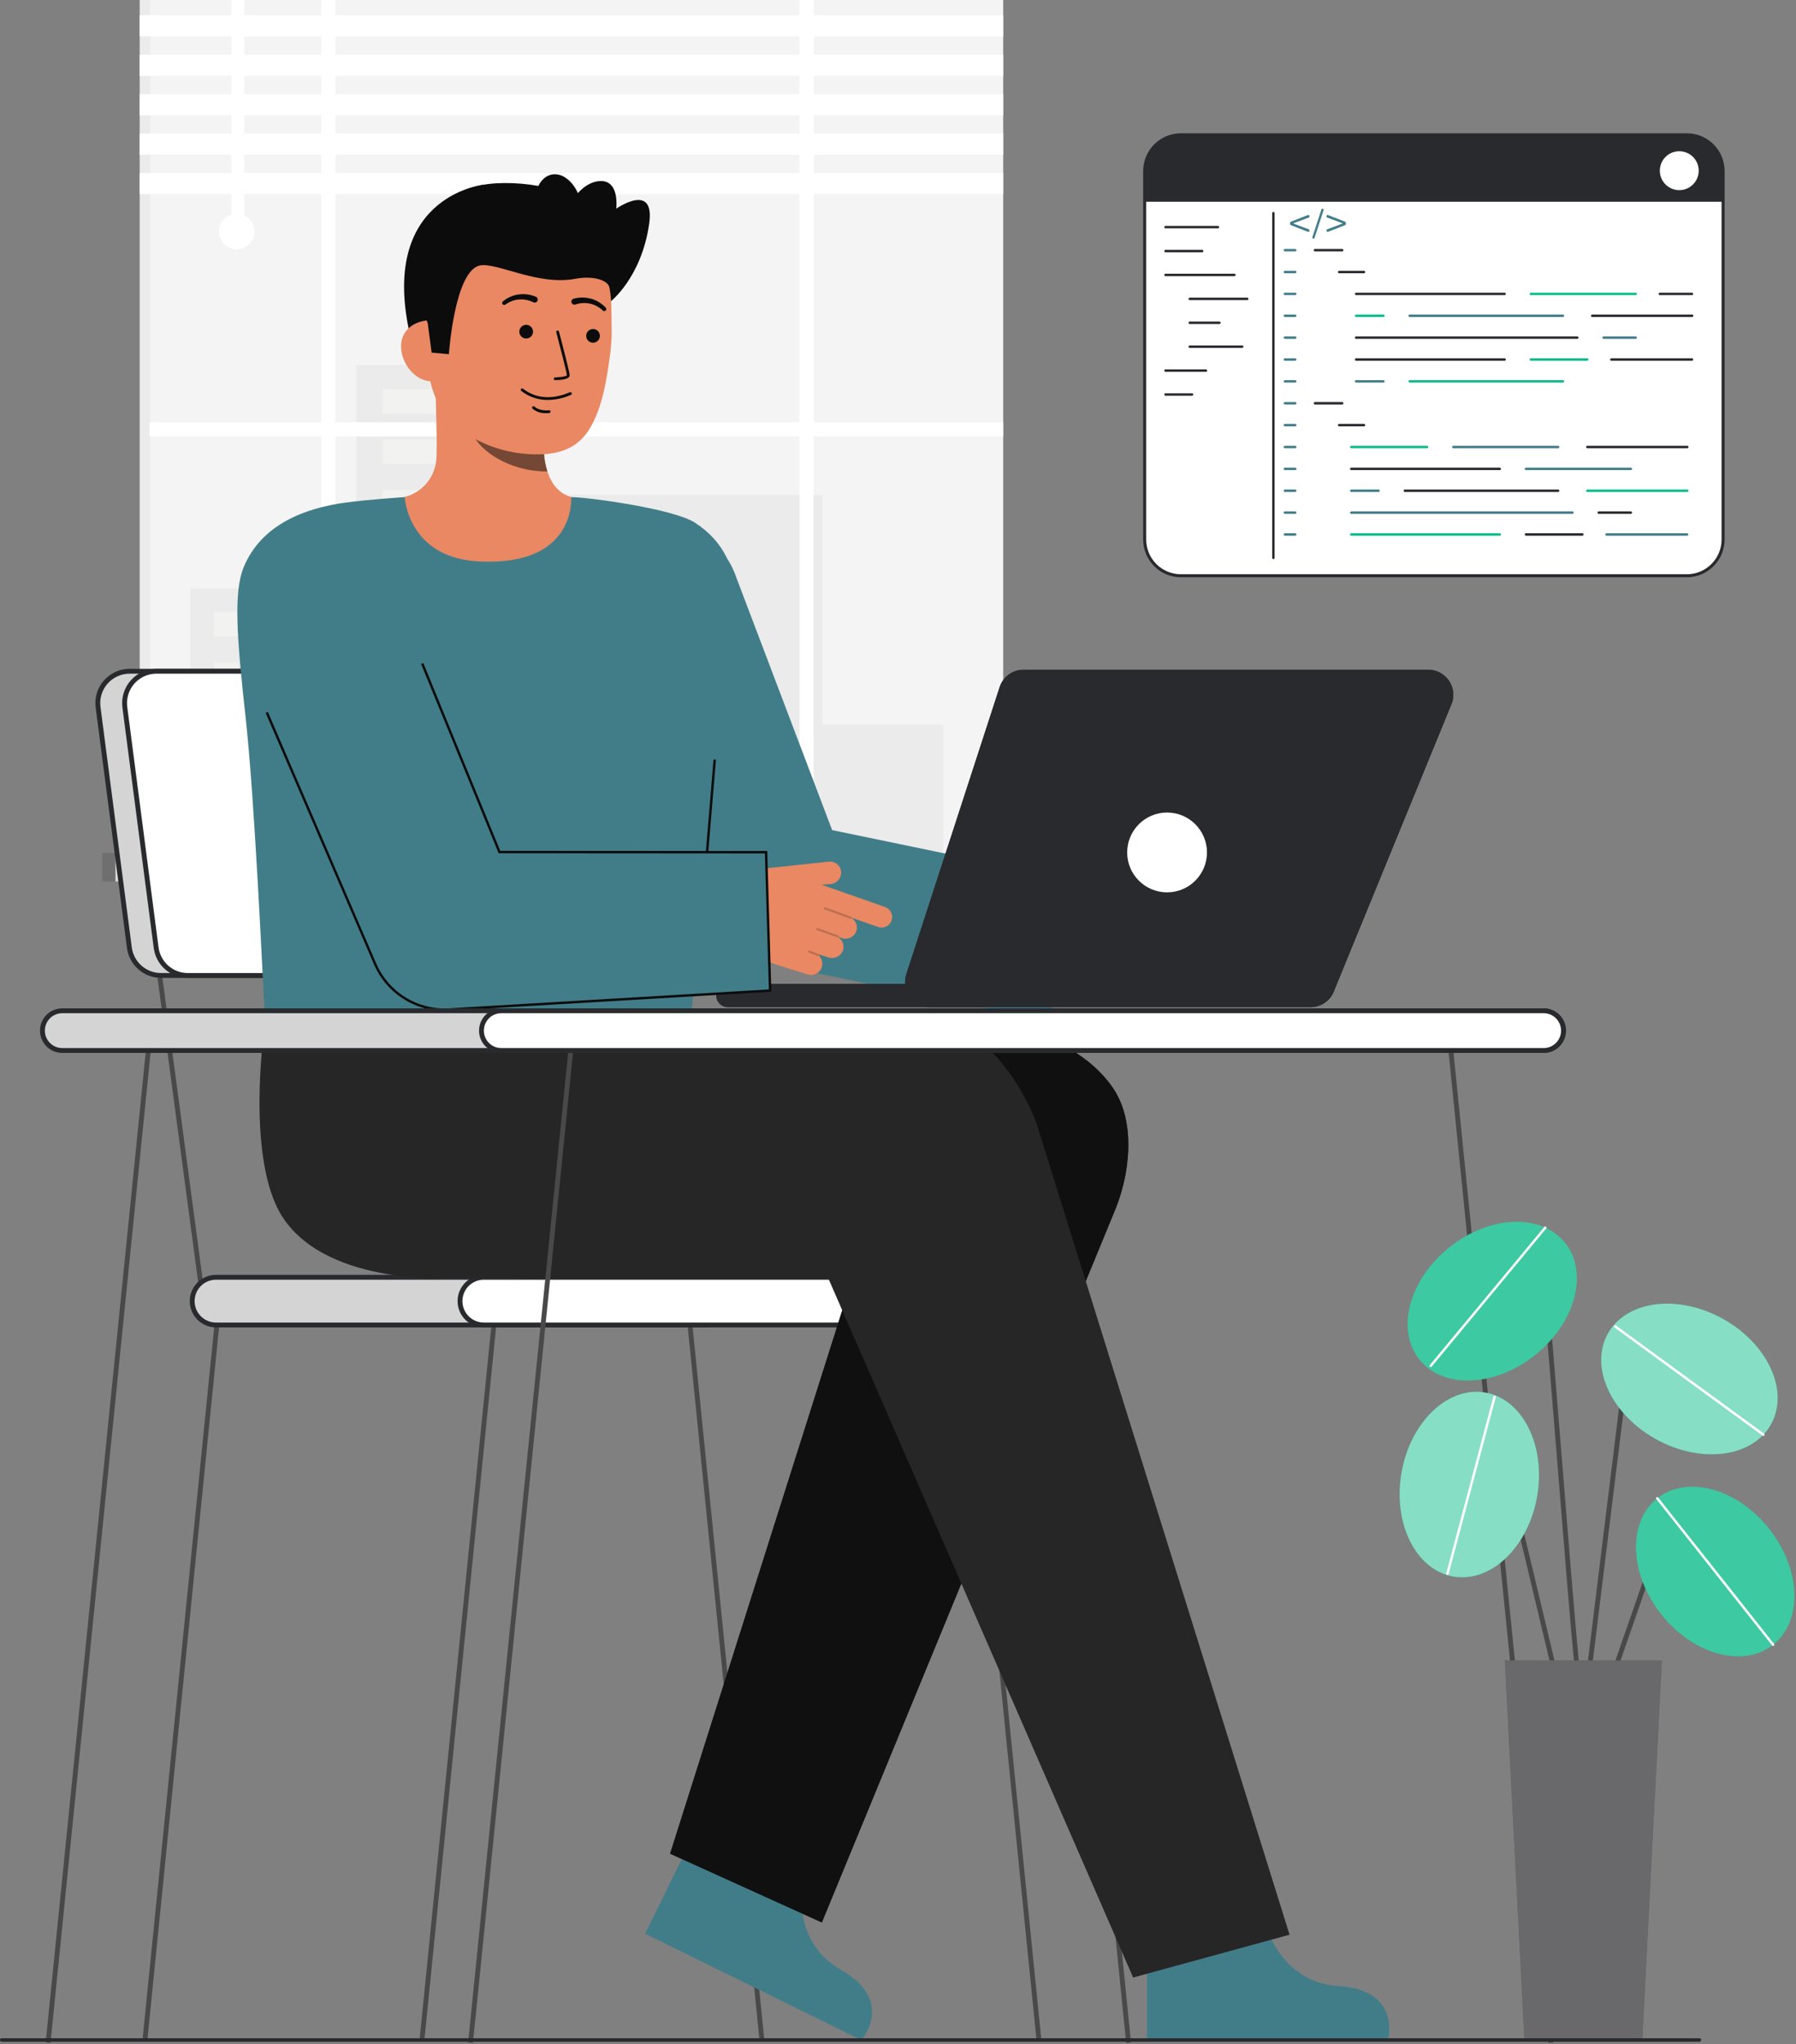 <?xml version="1.0" encoding="UTF-8"?> <svg xmlns="http://www.w3.org/2000/svg" width="741" height="843" viewBox="0 0 741 843" fill="none"><rect x="0" y="0" width="741" height="843" fill="#808080" stroke="none"/><g clip-path="url(#clip0_4260_1673)"><path d="M695.96 237.453L487.23 237.453C483.263 237.453 479.458 235.877 476.652 233.072C473.847 230.266 472.271 226.461 472.271 222.494V70.542C472.271 66.576 473.846 62.773 476.65 59.969C479.454 57.165 483.257 55.59 487.223 55.59L695.967 55.59C699.932 55.59 703.736 57.165 706.54 59.969C709.344 62.773 710.919 66.576 710.919 70.542V222.494C710.919 226.461 709.343 230.266 706.538 233.072C703.732 235.877 699.927 237.453 695.96 237.453Z" fill="white"></path><path d="M471.646 222.493V70.541C471.646 66.41 473.287 62.448 476.208 59.526C479.13 56.605 483.092 54.964 487.223 54.964H695.967C700.098 54.964 704.06 56.605 706.982 59.526C709.903 62.448 711.544 66.41 711.544 70.541V222.493C711.544 224.54 711.141 226.566 710.358 228.457C709.575 230.347 708.427 232.065 706.98 233.513C705.532 234.96 703.815 236.108 701.924 236.891C700.033 237.674 698.007 238.077 695.96 238.077H487.23C485.183 238.077 483.157 237.674 481.266 236.891C479.376 236.108 477.658 234.96 476.21 233.513C474.763 232.065 473.615 230.347 472.832 228.457C472.049 226.566 471.646 224.54 471.646 222.493ZM487.223 56.214C483.424 56.215 479.781 57.725 477.095 60.412C474.409 63.098 472.9 66.742 472.9 70.541V222.493C472.9 226.295 474.41 229.941 477.098 232.629C479.786 235.317 483.432 236.827 487.234 236.827H695.96C699.762 236.827 703.407 235.317 706.096 232.629C708.784 229.941 710.294 226.295 710.294 222.493V70.541C710.294 66.741 708.785 63.097 706.098 60.41C703.411 57.723 699.767 56.214 695.967 56.214H487.223Z" fill="#292A2E"></path><path d="M472.272 70.539V83.2H710.917V70.539C710.917 66.573 709.342 62.77 706.538 59.966C703.734 57.162 699.931 55.587 695.965 55.587H487.223C485.259 55.587 483.315 55.974 481.501 56.725C479.687 57.477 478.039 58.578 476.651 59.966C475.262 61.355 474.161 63.003 473.41 64.817C472.658 66.631 472.272 68.576 472.272 70.539Z" fill="#292A2E"></path><path d="M553.773 103.666H542.512C542.379 103.666 542.252 103.613 542.158 103.52C542.065 103.426 542.012 103.299 542.012 103.166C542.012 103.033 542.065 102.906 542.158 102.812C542.252 102.719 542.379 102.666 542.512 102.666H553.773C553.906 102.666 554.033 102.719 554.126 102.812C554.22 102.906 554.273 103.033 554.273 103.166C554.273 103.299 554.22 103.426 554.126 103.52C554.033 103.613 553.906 103.666 553.773 103.666Z" fill="#292A2E"></path><path d="M534.391 103.666H530.13C529.997 103.666 529.87 103.613 529.776 103.52C529.683 103.426 529.63 103.299 529.63 103.166C529.63 103.033 529.683 102.906 529.776 102.812C529.87 102.719 529.997 102.666 530.13 102.666H534.391C534.523 102.666 534.651 102.719 534.744 102.812C534.838 102.906 534.891 103.033 534.891 103.166C534.891 103.299 534.838 103.426 534.744 103.52C534.651 103.613 534.523 103.666 534.391 103.666Z" fill="#417D88"></path><path d="M534.391 112.686H530.13C529.997 112.686 529.87 112.633 529.776 112.54C529.683 112.446 529.63 112.319 529.63 112.186C529.63 112.053 529.683 111.926 529.776 111.832C529.87 111.739 529.997 111.686 530.13 111.686H534.391C534.523 111.686 534.651 111.739 534.744 111.832C534.838 111.926 534.891 112.053 534.891 112.186C534.891 112.319 534.838 112.446 534.744 112.54C534.651 112.633 534.523 112.686 534.391 112.686Z" fill="#417D88"></path><path d="M534.391 121.706H530.13C529.997 121.706 529.87 121.653 529.776 121.56C529.683 121.466 529.63 121.339 529.63 121.206C529.63 121.073 529.683 120.946 529.776 120.853C529.87 120.759 529.997 120.706 530.13 120.706H534.391C534.523 120.706 534.651 120.759 534.744 120.853C534.838 120.946 534.891 121.073 534.891 121.206C534.891 121.339 534.838 121.466 534.744 121.56C534.651 121.653 534.523 121.706 534.391 121.706Z" fill="#417D88"></path><path d="M534.391 130.726H530.13C529.997 130.726 529.87 130.673 529.776 130.58C529.683 130.486 529.63 130.359 529.63 130.226C529.63 130.093 529.683 129.966 529.776 129.873C529.87 129.779 529.997 129.726 530.13 129.726H534.391C534.523 129.726 534.651 129.779 534.744 129.873C534.838 129.966 534.891 130.093 534.891 130.226C534.891 130.359 534.838 130.486 534.744 130.58C534.651 130.673 534.523 130.726 534.391 130.726Z" fill="#417D88"></path><path d="M534.391 139.746H530.13C529.997 139.746 529.87 139.693 529.776 139.6C529.683 139.506 529.63 139.379 529.63 139.246C529.63 139.113 529.683 138.986 529.776 138.892C529.87 138.799 529.997 138.746 530.13 138.746H534.391C534.523 138.746 534.651 138.799 534.744 138.892C534.838 138.986 534.891 139.113 534.891 139.246C534.891 139.379 534.838 139.506 534.744 139.6C534.651 139.693 534.523 139.746 534.391 139.746Z" fill="#417D88"></path><path d="M534.391 148.766H530.13C529.997 148.766 529.87 148.713 529.776 148.62C529.683 148.526 529.63 148.399 529.63 148.266C529.63 148.133 529.683 148.006 529.776 147.912C529.87 147.819 529.997 147.766 530.13 147.766H534.391C534.523 147.766 534.651 147.819 534.744 147.912C534.838 148.006 534.891 148.133 534.891 148.266C534.891 148.399 534.838 148.526 534.744 148.62C534.651 148.713 534.523 148.766 534.391 148.766Z" fill="#417D88"></path><path d="M534.391 157.786H530.13C529.997 157.786 529.87 157.733 529.776 157.64C529.683 157.546 529.63 157.419 529.63 157.286C529.63 157.153 529.683 157.026 529.776 156.932C529.87 156.839 529.997 156.786 530.13 156.786H534.391C534.523 156.786 534.651 156.839 534.744 156.932C534.838 157.026 534.891 157.153 534.891 157.286C534.891 157.419 534.838 157.546 534.744 157.64C534.651 157.733 534.523 157.786 534.391 157.786Z" fill="#417D88"></path><path d="M534.391 166.806H530.13C529.997 166.806 529.87 166.753 529.776 166.66C529.683 166.566 529.63 166.439 529.63 166.306C529.63 166.173 529.683 166.046 529.776 165.952C529.87 165.859 529.997 165.806 530.13 165.806H534.391C534.523 165.806 534.651 165.859 534.744 165.952C534.838 166.046 534.891 166.173 534.891 166.306C534.891 166.439 534.838 166.566 534.744 166.66C534.651 166.753 534.523 166.806 534.391 166.806Z" fill="#417D88"></path><path d="M534.391 175.826H530.13C529.997 175.826 529.87 175.773 529.776 175.68C529.683 175.586 529.63 175.459 529.63 175.326C529.63 175.193 529.683 175.066 529.776 174.972C529.87 174.879 529.997 174.826 530.13 174.826H534.391C534.523 174.826 534.651 174.879 534.744 174.972C534.838 175.066 534.891 175.193 534.891 175.326C534.891 175.459 534.838 175.586 534.744 175.68C534.651 175.773 534.523 175.826 534.391 175.826Z" fill="#417D88"></path><path d="M534.391 184.846H530.13C529.997 184.846 529.87 184.793 529.776 184.7C529.683 184.606 529.63 184.479 529.63 184.346C529.63 184.213 529.683 184.086 529.776 183.992C529.87 183.899 529.997 183.846 530.13 183.846H534.391C534.523 183.846 534.651 183.899 534.744 183.992C534.838 184.086 534.891 184.213 534.891 184.346C534.891 184.479 534.838 184.606 534.744 184.7C534.651 184.793 534.523 184.846 534.391 184.846Z" fill="#417D88"></path><path d="M534.391 193.866H530.13C529.997 193.866 529.87 193.813 529.776 193.72C529.683 193.626 529.63 193.499 529.63 193.366C529.63 193.233 529.683 193.106 529.776 193.012C529.87 192.919 529.997 192.866 530.13 192.866H534.391C534.523 192.866 534.651 192.919 534.744 193.012C534.838 193.106 534.891 193.233 534.891 193.366C534.891 193.499 534.838 193.626 534.744 193.72C534.651 193.813 534.523 193.866 534.391 193.866Z" fill="#417D88"></path><path d="M534.391 202.886H530.13C529.997 202.886 529.87 202.833 529.776 202.74C529.683 202.646 529.63 202.519 529.63 202.386C529.63 202.253 529.683 202.126 529.776 202.032C529.87 201.939 529.997 201.886 530.13 201.886H534.391C534.523 201.886 534.651 201.939 534.744 202.032C534.838 202.126 534.891 202.253 534.891 202.386C534.891 202.519 534.838 202.646 534.744 202.74C534.651 202.833 534.523 202.886 534.391 202.886Z" fill="#417D88"></path><path d="M534.391 211.906H530.13C529.997 211.906 529.87 211.853 529.776 211.76C529.683 211.666 529.63 211.539 529.63 211.406C529.63 211.273 529.683 211.146 529.776 211.052C529.87 210.959 529.997 210.906 530.13 210.906H534.391C534.523 210.906 534.651 210.959 534.744 211.052C534.838 211.146 534.891 211.273 534.891 211.406C534.891 211.539 534.838 211.666 534.744 211.76C534.651 211.853 534.523 211.906 534.391 211.906Z" fill="#417D88"></path><path d="M534.391 220.927H530.13C529.997 220.927 529.87 220.874 529.776 220.781C529.683 220.687 529.63 220.56 529.63 220.427C529.63 220.294 529.683 220.167 529.776 220.073C529.87 219.98 529.997 219.927 530.13 219.927H534.391C534.523 219.927 534.651 219.98 534.744 220.073C534.838 220.167 534.891 220.294 534.891 220.427C534.891 220.56 534.838 220.687 534.744 220.781C534.651 220.874 534.523 220.927 534.391 220.927Z" fill="#417D88"></path><path d="M562.773 112.686H552.512C552.379 112.686 552.252 112.633 552.158 112.54C552.065 112.446 552.012 112.319 552.012 112.186C552.012 112.053 552.065 111.926 552.158 111.832C552.252 111.739 552.379 111.686 552.512 111.686H562.773C562.906 111.686 563.033 111.739 563.126 111.832C563.22 111.926 563.273 112.053 563.273 112.186C563.273 112.319 563.22 112.446 563.126 112.54C563.033 112.633 562.906 112.686 562.773 112.686Z" fill="#292A2E"></path><path d="M553.773 166.806H542.512C542.379 166.806 542.252 166.753 542.158 166.66C542.065 166.566 542.012 166.439 542.012 166.306C542.012 166.173 542.065 166.046 542.158 165.952C542.252 165.859 542.379 165.806 542.512 165.806H553.773C553.906 165.806 554.033 165.859 554.126 165.952C554.22 166.046 554.273 166.173 554.273 166.306C554.273 166.439 554.22 166.566 554.126 166.66C554.033 166.753 553.906 166.806 553.773 166.806Z" fill="#292A2E"></path><path d="M562.773 175.826H552.512C552.379 175.826 552.252 175.773 552.158 175.679C552.065 175.586 552.012 175.459 552.012 175.326C552.012 175.193 552.065 175.066 552.158 174.972C552.252 174.879 552.379 174.826 552.512 174.826H562.773C562.906 174.826 563.033 174.879 563.126 174.972C563.22 175.066 563.273 175.193 563.273 175.326C563.273 175.459 563.22 175.586 563.126 175.679C563.033 175.773 562.906 175.826 562.773 175.826Z" fill="#292A2E"></path><path d="M620.773 121.706H559.512C559.379 121.706 559.252 121.653 559.158 121.56C559.065 121.466 559.012 121.339 559.012 121.206C559.012 121.073 559.065 120.946 559.158 120.853C559.252 120.759 559.379 120.706 559.512 120.706H620.773C620.906 120.706 621.033 120.759 621.126 120.853C621.22 120.946 621.273 121.073 621.273 121.206C621.273 121.339 621.22 121.466 621.126 121.56C621.033 121.653 620.906 121.706 620.773 121.706Z" fill="#292A2E"></path><path d="M674.86 121.706H631.6C631.467 121.706 631.34 121.653 631.246 121.56C631.153 121.466 631.1 121.339 631.1 121.206C631.1 121.073 631.153 120.946 631.246 120.853C631.34 120.759 631.467 120.706 631.6 120.706H674.86C674.992 120.706 675.12 120.759 675.213 120.853C675.307 120.946 675.36 121.073 675.36 121.206C675.36 121.339 675.307 121.466 675.213 121.56C675.12 121.653 674.992 121.706 674.86 121.706Z" fill="#0CBC8B"></path><path d="M698.076 121.706H684.816C684.683 121.706 684.556 121.653 684.462 121.56C684.369 121.466 684.316 121.339 684.316 121.206C684.316 121.073 684.369 120.946 684.462 120.853C684.556 120.759 684.683 120.706 684.816 120.706H698.076C698.209 120.706 698.336 120.759 698.43 120.853C698.523 120.946 698.576 121.073 698.576 121.206C698.576 121.339 698.523 121.466 698.43 121.56C698.336 121.653 698.209 121.706 698.076 121.706Z" fill="#292A2E"></path><path d="M650.773 139.746H559.512C559.379 139.746 559.252 139.693 559.158 139.6C559.065 139.506 559.012 139.379 559.012 139.246C559.012 139.113 559.065 138.986 559.158 138.892C559.252 138.799 559.379 138.746 559.512 138.746H650.773C650.906 138.746 651.033 138.799 651.126 138.892C651.22 138.986 651.273 139.113 651.273 139.246C651.273 139.379 651.22 139.506 651.126 139.6C651.033 139.693 650.906 139.746 650.773 139.746Z" fill="#292A2E"></path><path d="M674.86 139.746H661.6C661.467 139.746 661.34 139.693 661.246 139.6C661.153 139.506 661.1 139.379 661.1 139.246C661.1 139.113 661.153 138.986 661.246 138.892C661.34 138.799 661.467 138.746 661.6 138.746H674.86C674.992 138.746 675.12 138.799 675.213 138.892C675.307 138.986 675.36 139.113 675.36 139.246C675.36 139.379 675.307 139.506 675.213 139.6C675.12 139.693 674.992 139.746 674.86 139.746Z" fill="#417D88"></path><path d="M570.773 130.726H559.512C559.379 130.726 559.252 130.673 559.158 130.58C559.065 130.486 559.012 130.359 559.012 130.226C559.012 130.093 559.065 129.966 559.158 129.872C559.252 129.779 559.379 129.726 559.512 129.726H570.773C570.906 129.726 571.033 129.779 571.126 129.872C571.22 129.966 571.273 130.093 571.273 130.226C571.273 130.359 571.22 130.486 571.126 130.58C571.033 130.673 570.906 130.726 570.773 130.726Z" fill="#0CBC8B"></path><path d="M644.86 130.726H581.6C581.467 130.726 581.34 130.673 581.246 130.58C581.153 130.486 581.1 130.359 581.1 130.226C581.1 130.093 581.153 129.966 581.246 129.872C581.34 129.779 581.467 129.726 581.6 129.726H644.86C644.992 129.726 645.12 129.779 645.213 129.872C645.307 129.966 645.36 130.093 645.36 130.226C645.36 130.359 645.307 130.486 645.213 130.58C645.12 130.673 644.992 130.726 644.86 130.726Z" fill="#417D88"></path><path d="M698.163 130.726H656.9C656.767 130.726 656.64 130.673 656.546 130.58C656.453 130.486 656.4 130.359 656.4 130.226C656.4 130.093 656.453 129.966 656.546 129.872C656.64 129.779 656.767 129.726 656.9 129.726H698.161C698.293 129.726 698.421 129.779 698.514 129.872C698.608 129.966 698.661 130.093 698.661 130.226C698.661 130.359 698.608 130.486 698.514 130.58C698.421 130.673 698.293 130.726 698.161 130.726H698.163Z" fill="#292A2E"></path><path d="M620.773 148.766H559.512C559.379 148.766 559.252 148.713 559.158 148.62C559.065 148.526 559.012 148.399 559.012 148.266C559.012 148.133 559.065 148.006 559.158 147.912C559.252 147.819 559.379 147.766 559.512 147.766H620.773C620.906 147.766 621.033 147.819 621.126 147.912C621.22 148.006 621.273 148.133 621.273 148.266C621.273 148.399 621.22 148.526 621.126 148.62C621.033 148.713 620.906 148.766 620.773 148.766Z" fill="#292A2E"></path><path d="M654.86 148.766H631.6C631.467 148.766 631.34 148.713 631.246 148.62C631.153 148.526 631.1 148.399 631.1 148.266C631.1 148.133 631.153 148.006 631.246 147.912C631.34 147.819 631.467 147.766 631.6 147.766H654.86C654.992 147.766 655.12 147.819 655.213 147.912C655.307 148.006 655.36 148.133 655.36 148.266C655.36 148.399 655.307 148.526 655.213 148.62C655.12 148.713 654.992 148.766 654.86 148.766Z" fill="#0CBC8B"></path><path d="M698.076 148.766H664.816C664.683 148.766 664.556 148.713 664.462 148.62C664.369 148.526 664.316 148.399 664.316 148.266C664.316 148.133 664.369 148.006 664.462 147.912C664.556 147.819 664.683 147.766 664.816 147.766H698.076C698.209 147.766 698.336 147.819 698.43 147.912C698.523 148.006 698.576 148.133 698.576 148.266C698.576 148.399 698.523 148.526 698.43 148.62C698.336 148.713 698.209 148.766 698.076 148.766Z" fill="#292A2E"></path><path d="M570.773 157.786H559.512C559.379 157.786 559.252 157.733 559.158 157.64C559.065 157.546 559.012 157.419 559.012 157.286C559.012 157.153 559.065 157.026 559.158 156.932C559.252 156.839 559.379 156.786 559.512 156.786H570.773C570.906 156.786 571.033 156.839 571.126 156.932C571.22 157.026 571.273 157.153 571.273 157.286C571.273 157.419 571.22 157.546 571.126 157.64C571.033 157.733 570.906 157.786 570.773 157.786Z" fill="#417D88"></path><path d="M644.86 157.786H581.6C581.467 157.786 581.34 157.733 581.246 157.64C581.153 157.546 581.1 157.419 581.1 157.286C581.1 157.153 581.153 157.026 581.246 156.932C581.34 156.839 581.467 156.786 581.6 156.786H644.86C644.992 156.786 645.12 156.839 645.213 156.932C645.307 157.026 645.36 157.153 645.36 157.286C645.36 157.419 645.307 157.546 645.213 157.64C645.12 157.733 644.992 157.786 644.86 157.786Z" fill="#0CBC8B"></path><path d="M618.773 193.866H557.512C557.379 193.866 557.252 193.813 557.158 193.72C557.065 193.626 557.012 193.499 557.012 193.366C557.012 193.233 557.065 193.106 557.158 193.012C557.252 192.919 557.379 192.866 557.512 192.866H618.773C618.906 192.866 619.033 192.919 619.126 193.012C619.22 193.106 619.273 193.233 619.273 193.366C619.273 193.499 619.22 193.626 619.126 193.72C619.033 193.813 618.906 193.866 618.773 193.866Z" fill="#292A2E"></path><path d="M672.86 193.866H629.6C629.467 193.866 629.34 193.813 629.246 193.72C629.153 193.626 629.1 193.499 629.1 193.366C629.1 193.233 629.153 193.106 629.246 193.012C629.34 192.919 629.467 192.866 629.6 192.866H672.86C672.992 192.866 673.12 192.919 673.213 193.012C673.307 193.106 673.36 193.233 673.36 193.366C673.36 193.499 673.307 193.626 673.213 193.72C673.12 193.813 672.992 193.866 672.86 193.866Z" fill="#417D88"></path><path d="M588.773 184.846H557.512C557.379 184.846 557.252 184.793 557.158 184.7C557.065 184.606 557.012 184.479 557.012 184.346C557.012 184.213 557.065 184.086 557.158 183.992C557.252 183.899 557.379 183.846 557.512 183.846H588.773C588.906 183.846 589.033 183.899 589.126 183.992C589.22 184.086 589.273 184.213 589.273 184.346C589.273 184.479 589.22 184.606 589.126 184.7C589.033 184.793 588.906 184.846 588.773 184.846Z" fill="#0CBC8B"></path><path d="M642.86 184.846H599.6C599.467 184.846 599.34 184.793 599.246 184.7C599.153 184.606 599.1 184.479 599.1 184.346C599.1 184.213 599.153 184.086 599.246 183.992C599.34 183.899 599.467 183.846 599.6 183.846H642.86C642.992 183.846 643.12 183.899 643.213 183.992C643.307 184.086 643.36 184.213 643.36 184.346C643.36 184.479 643.307 184.606 643.213 184.7C643.12 184.793 642.992 184.846 642.86 184.846Z" fill="#417D88"></path><path d="M696.163 184.846H654.9C654.767 184.846 654.64 184.793 654.546 184.7C654.453 184.606 654.4 184.479 654.4 184.346C654.4 184.213 654.453 184.086 654.546 183.992C654.64 183.899 654.767 183.846 654.9 183.846H696.161C696.293 183.846 696.421 183.899 696.514 183.992C696.608 184.086 696.661 184.213 696.661 184.346C696.661 184.479 696.608 184.606 696.514 184.7C696.421 184.793 696.293 184.846 696.161 184.846H696.163Z" fill="#292A2E"></path><path d="M648.773 211.907H557.512C557.379 211.907 557.252 211.854 557.158 211.761C557.065 211.667 557.012 211.54 557.012 211.407C557.012 211.274 557.065 211.147 557.158 211.053C557.252 210.96 557.379 210.907 557.512 210.907H648.773C648.906 210.907 649.033 210.96 649.126 211.053C649.22 211.147 649.273 211.274 649.273 211.407C649.273 211.54 649.22 211.667 649.126 211.761C649.033 211.854 648.906 211.907 648.773 211.907Z" fill="#417D88"></path><path d="M672.86 211.907H659.6C659.467 211.907 659.34 211.854 659.246 211.761C659.153 211.667 659.1 211.54 659.1 211.407C659.1 211.274 659.153 211.147 659.246 211.053C659.34 210.96 659.467 210.907 659.6 210.907H672.86C672.992 210.907 673.12 210.96 673.213 211.053C673.307 211.147 673.36 211.274 673.36 211.407C673.36 211.54 673.307 211.667 673.213 211.761C673.12 211.854 672.992 211.907 672.86 211.907Z" fill="#292A2E"></path><path d="M568.773 202.887H557.512C557.379 202.887 557.252 202.834 557.158 202.741C557.065 202.647 557.012 202.52 557.012 202.387C557.012 202.254 557.065 202.127 557.158 202.033C557.252 201.94 557.379 201.887 557.512 201.887H568.773C568.906 201.887 569.033 201.94 569.126 202.033C569.22 202.127 569.273 202.254 569.273 202.387C569.273 202.52 569.22 202.647 569.126 202.741C569.033 202.834 568.906 202.887 568.773 202.887Z" fill="#417D88"></path><path d="M642.86 202.887H579.6C579.467 202.887 579.34 202.834 579.246 202.741C579.153 202.647 579.1 202.52 579.1 202.387C579.1 202.254 579.153 202.127 579.246 202.033C579.34 201.94 579.467 201.887 579.6 201.887H642.86C642.992 201.887 643.12 201.94 643.213 202.033C643.307 202.127 643.36 202.254 643.36 202.387C643.36 202.52 643.307 202.647 643.213 202.741C643.12 202.834 642.992 202.887 642.86 202.887Z" fill="#292A2E"></path><path d="M696.163 202.887H654.9C654.767 202.887 654.64 202.834 654.546 202.741C654.453 202.647 654.4 202.52 654.4 202.387C654.4 202.254 654.453 202.127 654.546 202.033C654.64 201.94 654.767 201.887 654.9 201.887H696.161C696.293 201.887 696.421 201.94 696.514 202.033C696.608 202.127 696.661 202.254 696.661 202.387C696.661 202.52 696.608 202.647 696.514 202.741C696.421 202.834 696.293 202.887 696.161 202.887H696.163Z" fill="#0CBC8B"></path><path d="M618.773 220.927H557.512C557.379 220.927 557.252 220.874 557.158 220.781C557.065 220.687 557.012 220.56 557.012 220.427C557.012 220.294 557.065 220.167 557.158 220.073C557.252 219.98 557.379 219.927 557.512 219.927H618.773C618.906 219.927 619.033 219.98 619.126 220.073C619.22 220.167 619.273 220.294 619.273 220.427C619.273 220.56 619.22 220.687 619.126 220.781C619.033 220.874 618.906 220.927 618.773 220.927Z" fill="#0CBC8B"></path><path d="M652.86 220.927H629.6C629.467 220.927 629.34 220.874 629.246 220.781C629.153 220.687 629.1 220.56 629.1 220.427C629.1 220.294 629.153 220.167 629.246 220.073C629.34 219.98 629.467 219.927 629.6 219.927H652.86C652.992 219.927 653.12 219.98 653.213 220.073C653.307 220.167 653.36 220.294 653.36 220.427C653.36 220.56 653.307 220.687 653.213 220.781C653.12 220.874 652.992 220.927 652.86 220.927Z" fill="#292A2E"></path><path d="M696.076 220.927H662.816C662.683 220.927 662.556 220.874 662.462 220.781C662.369 220.687 662.316 220.56 662.316 220.427C662.316 220.294 662.369 220.167 662.462 220.073C662.556 219.98 662.683 219.927 662.816 219.927H696.076C696.209 219.927 696.336 219.98 696.43 220.073C696.523 220.167 696.576 220.294 696.576 220.427C696.576 220.56 696.523 220.687 696.43 220.781C696.336 220.874 696.209 220.927 696.076 220.927Z" fill="#417D88"></path><path d="M525.381 230.579C525.248 230.579 525.121 230.526 525.027 230.433C524.934 230.339 524.881 230.212 524.881 230.079V87.92C524.881 87.787 524.934 87.66 525.027 87.567C525.121 87.473 525.248 87.42 525.381 87.42C525.513 87.42 525.641 87.473 525.734 87.567C525.828 87.66 525.881 87.787 525.881 87.92V230.079C525.881 230.212 525.828 230.339 525.734 230.433C525.641 230.526 525.513 230.579 525.381 230.579Z" fill="#292A2E"></path><path d="M692.838 78.417C697.268 78.417 700.86 74.826 700.86 70.395C700.86 65.965 697.268 62.373 692.838 62.373C688.408 62.373 684.816 65.965 684.816 70.395C684.816 74.826 688.408 78.417 692.838 78.417Z" fill="white"></path><path d="M502.512 94.166H480.86C480.727 94.166 480.6 94.113 480.506 94.02C480.413 93.926 480.36 93.799 480.36 93.666C480.36 93.533 480.413 93.406 480.506 93.312C480.6 93.219 480.727 93.166 480.86 93.166H502.512C502.644 93.166 502.772 93.219 502.865 93.312C502.959 93.406 503.012 93.533 503.012 93.666C503.012 93.799 502.959 93.926 502.865 94.02C502.772 94.113 502.644 94.166 502.512 94.166Z" fill="#292A2E"></path><path d="M495.989 104.028H480.86C480.727 104.028 480.6 103.975 480.506 103.882C480.413 103.788 480.36 103.661 480.36 103.528C480.36 103.395 480.413 103.268 480.506 103.175C480.6 103.081 480.727 103.028 480.86 103.028H495.989C496.121 103.028 496.249 103.081 496.342 103.175C496.436 103.268 496.489 103.395 496.489 103.528C496.489 103.661 496.436 103.788 496.342 103.882C496.249 103.975 496.121 104.028 495.989 104.028Z" fill="#292A2E"></path><path d="M509.294 113.89H480.86C480.727 113.89 480.6 113.837 480.506 113.744C480.413 113.65 480.36 113.523 480.36 113.39C480.36 113.257 480.413 113.13 480.506 113.036C480.6 112.943 480.727 112.89 480.86 112.89H509.294C509.426 112.89 509.554 112.943 509.647 113.036C509.741 113.13 509.794 113.257 509.794 113.39C509.794 113.523 509.741 113.65 509.647 113.744C509.554 113.837 509.426 113.89 509.294 113.89Z" fill="#292A2E"></path><path d="M514.6 123.752H490.86C490.727 123.752 490.6 123.699 490.506 123.606C490.413 123.512 490.36 123.385 490.36 123.252C490.36 123.119 490.413 122.992 490.506 122.898C490.6 122.805 490.727 122.752 490.86 122.752H514.6C514.732 122.752 514.86 122.805 514.953 122.898C515.047 122.992 515.1 123.119 515.1 123.252C515.1 123.385 515.047 123.512 514.953 123.606C514.86 123.699 514.732 123.752 514.6 123.752Z" fill="#292A2E"></path><path d="M503.12 133.615H490.86C490.727 133.615 490.6 133.562 490.506 133.469C490.413 133.375 490.36 133.248 490.36 133.115C490.36 132.982 490.413 132.855 490.506 132.761C490.6 132.668 490.727 132.615 490.86 132.615H503.12C503.252 132.615 503.38 132.668 503.473 132.761C503.567 132.855 503.62 132.982 503.62 133.115C503.62 133.248 503.567 133.375 503.473 133.469C503.38 133.562 503.252 133.615 503.12 133.615Z" fill="#292A2E"></path><path d="M512.512 143.477H490.86C490.727 143.477 490.6 143.424 490.506 143.331C490.413 143.237 490.36 143.11 490.36 142.977C490.36 142.844 490.413 142.717 490.506 142.623C490.6 142.53 490.727 142.477 490.86 142.477H512.512C512.645 142.477 512.772 142.53 512.865 142.623C512.959 142.717 513.012 142.844 513.012 142.977C513.012 143.11 512.959 143.237 512.865 143.331C512.772 143.424 512.645 143.477 512.512 143.477Z" fill="#292A2E"></path><path d="M497.555 153.339H480.86C480.727 153.339 480.6 153.286 480.506 153.193C480.413 153.099 480.36 152.972 480.36 152.839C480.36 152.706 480.413 152.579 480.506 152.485C480.6 152.392 480.727 152.339 480.86 152.339H497.555C497.687 152.339 497.815 152.392 497.908 152.485C498.002 152.579 498.055 152.706 498.055 152.839C498.055 152.972 498.002 153.099 497.908 153.193C497.815 153.286 497.687 153.339 497.555 153.339Z" fill="#292A2E"></path><path d="M491.816 163.2H480.86C480.727 163.2 480.6 163.147 480.506 163.054C480.413 162.96 480.36 162.833 480.36 162.7C480.36 162.567 480.413 162.44 480.506 162.346C480.6 162.253 480.727 162.2 480.86 162.2H491.816C491.948 162.2 492.076 162.253 492.169 162.346C492.263 162.44 492.316 162.567 492.316 162.7C492.316 162.833 492.263 162.96 492.169 163.054C492.076 163.147 491.948 163.2 491.816 163.2Z" fill="#292A2E"></path><path d="M533.711 92.05V92.23L539.961 94.55C540.05 94.586 540.127 94.649 540.18 94.729C540.234 94.809 540.262 94.904 540.261 95V95.17C540.263 95.245 540.245 95.319 540.21 95.386C540.175 95.452 540.124 95.509 540.061 95.55C539.998 95.595 539.924 95.623 539.847 95.631C539.77 95.64 539.692 95.629 539.62 95.6L532.561 92.84C532.473 92.805 532.397 92.744 532.344 92.666C532.29 92.587 532.262 92.495 532.261 92.4V91.89C532.26 91.795 532.289 91.702 532.342 91.623C532.396 91.544 532.472 91.484 532.561 91.45L539.62 88.68C539.678 88.66 539.739 88.65 539.8 88.65C539.893 88.652 539.983 88.68 540.061 88.73C540.124 88.773 540.175 88.832 540.21 88.9C540.245 88.968 540.263 89.043 540.261 89.12V89.29C540.263 89.385 540.235 89.479 540.182 89.558C540.128 89.637 540.051 89.697 539.961 89.73L533.711 92.05Z" fill="#417D88"></path><path d="M546.1 86.64L542.36 98.09C542.33 98.186 542.27 98.269 542.189 98.328C542.108 98.388 542.01 98.42 541.91 98.42C541.838 98.421 541.766 98.404 541.701 98.371C541.637 98.338 541.581 98.29 541.54 98.23C541.495 98.171 541.465 98.102 541.451 98.029C541.437 97.956 541.441 97.881 541.461 97.81L545.2 86.37C545.232 86.273 545.293 86.188 545.376 86.127C545.458 86.066 545.558 86.032 545.66 86.03C545.732 86.03 545.804 86.047 545.868 86.08C545.933 86.113 545.988 86.161 546.03 86.22C546.075 86.279 546.105 86.348 546.117 86.421C546.129 86.495 546.123 86.57 546.1 86.64Z" fill="#417D88"></path><path d="M555.284 91.89V92.4C555.285 92.494 555.259 92.586 555.207 92.665C555.155 92.743 555.081 92.804 554.994 92.84L547.924 95.6C547.854 95.629 547.778 95.64 547.703 95.631C547.627 95.622 547.556 95.594 547.494 95.55C547.43 95.509 547.377 95.453 547.341 95.387C547.304 95.32 547.284 95.246 547.284 95.17V95C547.283 94.902 547.313 94.807 547.368 94.726C547.423 94.646 547.502 94.584 547.594 94.55L553.844 92.23V92.05L547.594 89.73C547.502 89.7 547.422 89.64 547.367 89.561C547.311 89.482 547.282 89.387 547.284 89.29V89.12C547.284 89.043 547.304 88.967 547.34 88.899C547.377 88.831 547.43 88.773 547.494 88.73C547.572 88.68 547.662 88.652 547.754 88.65C547.812 88.649 547.87 88.66 547.924 88.68L554.994 91.45C555.082 91.485 555.157 91.546 555.208 91.624C555.26 91.703 555.287 91.796 555.284 91.89Z" fill="#417D88"></path><path d="M413.9 0H61.675V352.225H413.9V0Z" fill="#F4F4F4"></path><path d="M61.675 0H57.638V352.225H61.675V0Z" fill="#F4F4F4"></path><path opacity="0.05" d="M61.675 0H57.638V352.225H61.675V0Z" fill="#292A2E"></path><path opacity="0.05" d="M147.003 242.712V150.558H222.491V204.098H339.421V298.895H389.118V352.225H339.421H329.847H78.619V242.712H147.003Z" fill="#292A2E"></path><path opacity="0.34" d="M212.801 160.564H157.83V170.57H212.801V160.564Z" fill="#FFFFFA"></path><path opacity="0.34" d="M212.801 181.298H157.83V191.304H212.801V181.298Z" fill="#FFFFFA"></path><path opacity="0.34" d="M212.801 202.032H157.83V212.038H212.801V202.032Z" fill="#FFFFFA"></path><path opacity="0.34" d="M98.498 252.424H88.366V262.43H98.498V252.424Z" fill="#FFFFFA"></path><path opacity="0.34" d="M98.498 273.158H88.366V283.164H98.498V273.158Z" fill="#FFFFFA"></path><path opacity="0.34" d="M98.498 293.893H88.366V303.899H98.498V293.893Z" fill="#FFFFFA"></path><path opacity="0.34" d="M117.242 252.424H107.11V262.43H117.242V252.424Z" fill="#FFFFFA"></path><path opacity="0.34" d="M117.242 273.158H107.11V283.164H117.242V273.158Z" fill="#FFFFFA"></path><path opacity="0.34" d="M117.242 293.893H107.11V303.899H117.242V293.893Z" fill="#FFFFFA"></path><path opacity="0.34" d="M135.48 252.424H125.348V262.43H135.48V252.424Z" fill="#FFFFFA"></path><path opacity="0.34" d="M135.48 273.158H125.348V283.164H135.48V273.158Z" fill="#FFFFFA"></path><path opacity="0.34" d="M135.48 293.893H125.348V303.899H135.48V293.893Z" fill="#FFFFFA"></path><path d="M61.675 174.137H132.549V0H138.41V174.137H329.847V0H335.708V174.137H413.9V179.998H335.708V352.225H329.847V179.998H138.41V352.225H132.549V179.998H61.675V174.137Z" fill="white"></path><path d="M427.932 351.8H47.644V363.514H427.932V351.8Z" fill="#F4F4F4"></path><path opacity="0.1" d="M427.932 351.8H47.644V363.514H427.932V351.8Z" fill="#292A2E"></path><path opacity="0.1" d="M47.644 351.8H42.153V363.514H47.644V351.8Z" fill="#292A2E"></path><path opacity="0.1" d="M47.644 351.8H42.153V363.514H47.644V351.8Z" fill="#292A2E"></path><path d="M57.638 14.996L413.9 14.996V6.287L57.638 6.287V14.996Z" fill="white"></path><path d="M57.638 31.264L413.9 31.264V22.555L57.638 22.555V31.264Z" fill="white"></path><path d="M57.638 47.531L413.9 47.531V38.822L57.638 38.822V47.531Z" fill="white"></path><path d="M57.638 63.798L413.9 63.798V55.089L57.638 55.089V63.798Z" fill="white"></path><path d="M57.638 80.064L413.9 80.064V71.355L57.638 71.355V80.064Z" fill="white"></path><path d="M95.477 89.887H100.816L100.816 -3.8147e-05H95.477L95.477 89.887Z" fill="white"></path><path d="M97.694 102.796C101.745 102.796 105.029 99.512 105.029 95.461C105.029 91.41 101.745 88.126 97.694 88.126C93.643 88.126 90.359 91.41 90.359 95.461C90.359 99.512 93.643 102.796 97.694 102.796Z" fill="white"></path><path d="M60.748 841.816L58.784 841.438L89.48 536.407L91.444 536.785L60.748 841.816Z" fill="#494949"></path><path d="M175.046 841.816L173.082 841.438L203.777 536.407L205.741 536.785L175.046 841.816Z" fill="#494949"></path><path d="M427.694 841.816L429.658 841.438L398.962 536.407L396.998 536.785L427.694 841.816Z" fill="#494949"></path><path d="M313.396 841.816L315.36 841.438L284.665 536.407L282.701 536.785L313.396 841.816Z" fill="#494949"></path><path d="M272.689 402.162L270.707 402.427L288.638 536.731L290.621 536.466L272.689 402.162Z" fill="#494949"></path><path d="M66.865 402.16L64.882 402.425L82.814 536.729L84.796 536.465L66.865 402.16Z" fill="#494949"></path><path d="M290.448 526.761H89.128C83.696 526.761 79.293 531.164 79.293 536.596V536.597C79.293 542.029 83.696 546.432 89.128 546.432H290.448C295.88 546.432 300.283 542.029 300.283 536.597V536.596C300.283 531.164 295.88 526.761 290.448 526.761Z" fill="#292A2E"></path><path opacity="0.8" d="M290.448 526.761H89.128C83.696 526.761 79.293 531.164 79.293 536.596V536.597C79.293 542.029 83.696 546.432 89.128 546.432H290.448C295.88 546.432 300.283 542.029 300.283 536.597V536.596C300.283 531.164 295.88 526.761 290.448 526.761Z" fill="white"></path><path d="M290.448 547.431H89.129C87.706 547.431 86.297 547.151 84.983 546.606C83.668 546.062 82.474 545.264 81.467 544.258C80.461 543.251 79.663 542.057 79.119 540.742C78.574 539.428 78.294 538.019 78.294 536.596C78.294 535.173 78.574 533.764 79.119 532.45C79.663 531.135 80.461 529.941 81.467 528.935C82.474 527.928 83.668 527.13 84.983 526.586C86.297 526.041 87.706 525.761 89.129 525.761H290.448C291.871 525.761 293.28 526.041 294.594 526.586C295.909 527.13 297.103 527.928 298.109 528.935C299.116 529.941 299.914 531.135 300.458 532.45C301.003 533.764 301.283 535.173 301.283 536.596C301.283 538.019 301.003 539.428 300.458 540.742C299.914 542.057 299.116 543.251 298.109 544.258C297.103 545.264 295.909 546.062 294.594 546.606C293.28 547.151 291.871 547.431 290.448 547.431ZM89.129 527.761C87.969 527.761 86.82 527.99 85.748 528.434C84.676 528.878 83.702 529.528 82.882 530.349C82.061 531.169 81.41 532.143 80.966 533.215C80.522 534.287 80.294 535.436 80.294 536.596C80.294 537.756 80.522 538.905 80.966 539.977C81.41 541.049 82.061 542.023 82.882 542.843C83.702 543.664 84.676 544.314 85.748 544.758C86.82 545.202 87.969 545.431 89.129 545.431H290.448C291.608 545.431 292.757 545.202 293.829 544.758C294.901 544.314 295.875 543.664 296.695 542.843C297.516 542.023 298.166 541.049 298.61 539.977C299.054 538.905 299.283 537.756 299.283 536.596C299.283 535.436 299.054 534.287 298.61 533.215C298.166 532.143 297.516 531.169 296.695 530.349C295.875 529.528 294.901 528.878 293.829 528.434C292.757 527.99 291.608 527.761 290.448 527.761H89.129Z" fill="#292A2E"></path><path d="M400.944 526.761H199.624C194.192 526.761 189.789 531.164 189.789 536.596V536.597C189.789 542.029 194.192 546.432 199.624 546.432H400.944C406.376 546.432 410.779 542.029 410.779 536.597V536.596C410.779 531.164 406.376 526.761 400.944 526.761Z" fill="white"></path><path d="M400.944 547.431H199.624C198.201 547.431 196.792 547.151 195.477 546.606C194.163 546.062 192.968 545.264 191.962 544.258C190.956 543.251 190.158 542.057 189.614 540.742C189.069 539.428 188.789 538.019 188.789 536.596C188.789 535.173 189.069 533.764 189.614 532.45C190.158 531.135 190.956 529.941 191.962 528.935C192.968 527.928 194.163 527.13 195.477 526.586C196.792 526.041 198.201 525.761 199.624 525.761H400.944C402.367 525.761 403.776 526.041 405.09 526.586C406.405 527.13 407.599 527.928 408.605 528.935C409.611 529.941 410.41 531.135 410.954 532.45C411.499 533.764 411.779 535.173 411.779 536.596C411.779 538.019 411.499 539.428 410.954 540.742C410.41 542.057 409.611 543.251 408.605 544.258C407.599 545.264 406.405 546.062 405.09 546.606C403.776 547.151 402.367 547.431 400.944 547.431ZM199.624 527.761C198.464 527.761 197.315 527.99 196.243 528.434C195.171 528.878 194.197 529.528 193.377 530.349C192.556 531.169 191.905 532.143 191.461 533.215C191.017 534.287 190.789 535.436 190.789 536.596C190.789 537.756 191.017 538.905 191.461 539.977C191.905 541.049 192.556 542.023 193.377 542.843C194.197 543.664 195.171 544.314 196.243 544.758C197.315 545.202 198.464 545.431 199.624 545.431H400.944C402.104 545.431 403.253 545.202 404.325 544.758C405.397 544.314 406.371 543.664 407.191 542.843C408.012 542.023 408.662 541.049 409.106 539.977C409.55 538.905 409.779 537.756 409.779 536.596C409.779 535.436 409.55 534.287 409.106 533.215C408.662 532.143 408.012 531.169 407.191 530.349C406.371 529.528 405.397 528.878 404.325 528.434C403.253 527.99 402.104 527.761 400.944 527.761H199.624Z" fill="#292A2E"></path><path d="M261.66 402.292H66.413C63.221 402.292 60.137 401.13 57.739 399.023C55.34 396.917 53.79 394.01 53.378 390.844L40.463 291.665C40.221 289.811 40.378 287.927 40.923 286.138C41.468 284.35 42.388 282.698 43.622 281.293C44.856 279.888 46.375 278.763 48.078 277.992C49.782 277.221 51.63 276.823 53.5 276.823H248.745C251.937 276.823 255.02 277.985 257.419 280.091C259.817 282.197 261.367 285.105 261.78 288.27L274.694 387.45C274.935 389.304 274.779 391.188 274.234 392.976C273.69 394.765 272.77 396.416 271.536 397.821C270.303 399.226 268.784 400.351 267.08 401.122C265.377 401.893 263.529 402.292 261.66 402.292Z" fill="#292A2E"></path><path opacity="0.8" d="M261.66 402.292H66.413C63.221 402.292 60.137 401.13 57.739 399.023C55.34 396.917 53.79 394.01 53.378 390.844L40.463 291.665C40.221 289.811 40.378 287.927 40.923 286.138C41.468 284.35 42.388 282.698 43.622 281.293C44.856 279.888 46.375 278.763 48.078 277.992C49.782 277.221 51.63 276.823 53.5 276.823H248.745C251.937 276.823 255.02 277.985 257.419 280.091C259.817 282.197 261.367 285.105 261.78 288.27L274.694 387.45C274.935 389.304 274.779 391.188 274.234 392.976C273.69 394.765 272.77 396.416 271.536 397.821C270.303 399.226 268.784 400.351 267.08 401.122C265.377 401.893 263.529 402.292 261.66 402.292Z" fill="white"></path><path d="M261.66 403.292H66.413C62.98 403.284 59.666 402.031 57.087 399.766C54.507 397.501 52.837 394.376 52.386 390.973L39.472 291.794C39.212 289.799 39.38 287.771 39.967 285.846C40.553 283.922 41.542 282.144 42.87 280.632C44.198 279.121 45.833 277.91 47.666 277.08C49.499 276.251 51.488 275.822 53.5 275.822H248.745C252.178 275.83 255.492 277.082 258.071 279.348C260.65 281.613 262.32 284.738 262.771 288.141L275.686 387.321C275.946 389.316 275.777 391.343 275.191 393.268C274.605 395.192 273.615 396.97 272.288 398.481C270.96 399.993 269.326 401.204 267.493 402.033C265.66 402.863 263.672 403.292 261.66 403.292ZM53.5 277.822C51.773 277.822 50.065 278.191 48.492 278.903C46.918 279.615 45.515 280.655 44.375 281.953C43.235 283.251 42.385 284.777 41.882 286.429C41.379 288.082 41.234 289.822 41.457 291.535L54.372 390.715C54.759 393.637 56.193 396.32 58.407 398.265C60.622 400.21 63.467 401.286 66.415 401.292H261.66C263.387 401.292 265.094 400.923 266.667 400.21C268.24 399.498 269.644 398.458 270.783 397.16C271.922 395.862 272.772 394.336 273.275 392.684C273.778 391.032 273.923 389.292 273.7 387.579L260.788 288.4C260.401 285.478 258.967 282.796 256.752 280.85C254.538 278.905 251.692 277.83 248.745 277.823L53.5 277.822Z" fill="#292A2E"></path><path d="M272.7 402.292H77.453C74.261 402.292 71.178 401.13 68.779 399.023C66.381 396.917 64.831 394.009 64.419 390.844L51.5 291.665C51.258 289.811 51.415 287.927 51.96 286.139C52.505 284.35 53.425 282.698 54.658 281.294C55.892 279.889 57.411 278.764 59.114 277.993C60.817 277.222 62.665 276.823 64.535 276.823H259.786C262.978 276.823 266.061 277.985 268.459 280.091C270.858 282.197 272.408 285.105 272.82 288.27L285.735 387.45C285.976 389.304 285.819 391.188 285.275 392.976C284.73 394.765 283.81 396.417 282.577 397.821C281.343 399.226 279.824 400.351 278.121 401.122C276.417 401.893 274.569 402.292 272.7 402.292Z" fill="white"></path><path d="M272.7 403.292H77.453C74.02 403.284 70.706 402.031 68.127 399.766C65.548 397.5 63.878 394.376 63.427 390.973L50.512 291.794C50.252 289.799 50.421 287.772 51.007 285.847C51.593 283.922 52.583 282.145 53.911 280.633C55.238 279.122 56.873 277.911 58.706 277.081C60.538 276.251 62.527 275.822 64.539 275.822H259.785C263.218 275.83 266.532 277.083 269.111 279.348C271.691 281.613 273.361 284.738 273.812 288.141L286.727 387.321C286.986 389.316 286.818 391.343 286.231 393.268C285.645 395.192 284.655 396.969 283.328 398.481C282 399.992 280.366 401.203 278.533 402.033C276.7 402.863 274.712 403.292 272.7 403.292ZM64.539 277.822C62.812 277.823 61.105 278.192 59.532 278.905C57.959 279.617 56.556 280.657 55.416 281.955C54.277 283.253 53.428 284.779 52.925 286.431C52.422 288.083 52.277 289.823 52.5 291.536L65.41 390.715C65.797 393.637 67.231 396.319 69.446 398.264C71.66 400.209 74.505 401.285 77.453 401.292H272.7C274.427 401.292 276.135 400.923 277.708 400.211C279.282 399.499 280.685 398.459 281.825 397.161C282.965 395.863 283.815 394.337 284.318 392.685C284.821 391.033 284.966 389.292 284.743 387.579L271.828 288.4C271.441 285.478 270.007 282.795 267.792 280.85C265.578 278.905 262.733 277.829 259.785 277.823L64.539 277.822Z" fill="#292A2E"></path><path d="M424.471 424.937L422.481 425.138L464.639 842.487L466.628 842.286L424.471 424.937Z" fill="#494949"></path><path d="M251.659 124.563C251.659 124.563 264.633 114.77 267.848 92.228C270.337 74.775 254.237 86.082 254.237 86.082C254.237 86.082 255.907 73.497 246.737 74.746C237.567 75.995 232.437 89.215 232.437 89.215" fill="#0C0C0C"></path><path d="M199.348 76.219C199.348 76.219 153.853 81.1 170.3 142.744L174.326 143.014L182.498 143.562" fill="#0C0C0C"></path><path d="M244.039 207.126C243.839 207.1 241.619 243.926 198.833 240.719C169.213 238.5 158.652 207.074 157.973 207.074C161.167 206.396 165.113 205.365 166.682 205.012C170.1 204.218 173.196 202.403 175.557 199.807C177.918 197.211 179.433 193.958 179.9 190.48C180.767 185.26 179.3 158.552 179.749 153.27L225.216 163.418C224.581 174.574 220.134 200.435 235.716 205.012C238.313 205.769 241.106 206.465 244.039 207.126Z" fill="#E98862"></path><path opacity="0.52" d="M225.855 194.443C225.143 192.148 224.684 189.781 224.487 187.386C223.988 181.921 224.088 176.417 224.787 170.973C215.546 169.726 206.84 165.912 199.658 159.964C198.814 163.082 194.171 176.706 195.458 179.669C197.883 185.271 209.3 194.443 225.855 194.443Z" fill="#0C0C0C"></path><path d="M216.471 187.154C198.533 185.545 177.064 174.212 176.755 149.863L176.475 127.893C176.166 103.545 188.703 83.644 211.629 83.352C234.554 83.061 251.941 102.581 252.25 126.93L252.374 136.656C252.358 139.996 252.114 143.332 251.645 146.639C250.469 155.389 248.645 168.692 242.708 177.691C237.1 186.187 227.93 188.181 216.471 187.154Z" fill="#E98862"></path><path d="M224.793 164.9C228.495 165.068 232.184 164.363 235.563 162.843C235.633 162.813 235.696 162.77 235.749 162.716C235.802 162.661 235.844 162.597 235.873 162.527C235.901 162.456 235.915 162.381 235.914 162.305C235.914 162.229 235.898 162.154 235.868 162.084C235.838 162.014 235.795 161.951 235.741 161.898C235.686 161.845 235.622 161.803 235.552 161.774C235.481 161.746 235.406 161.732 235.33 161.733C235.254 161.733 235.179 161.749 235.109 161.779C227.829 164.884 221.218 164.429 215.992 160.464C215.887 160.38 215.777 160.303 215.663 160.231C215.532 160.17 215.382 160.161 215.244 160.205C215.106 160.248 214.99 160.342 214.918 160.468C214.845 160.593 214.823 160.741 214.854 160.883C214.886 161.024 214.969 161.148 215.088 161.231C215.13 161.257 215.197 161.31 215.288 161.383C218.036 163.475 221.345 164.7 224.793 164.9Z" fill="#0C0C0C"></path><path d="M224.62 170.383C225.289 170.424 225.96 170.408 226.626 170.335C226.778 170.319 226.918 170.243 227.015 170.123C227.111 170.004 227.156 169.852 227.14 169.699C227.124 169.547 227.048 169.407 226.928 169.31C226.809 169.214 226.656 169.169 226.504 169.185C222.497 169.611 220.585 167.775 220.504 167.696C220.395 167.587 220.248 167.526 220.095 167.526C219.942 167.526 219.794 167.587 219.686 167.695C219.577 167.803 219.516 167.95 219.516 168.104C219.516 168.257 219.576 168.404 219.685 168.513C221.064 169.688 222.808 170.349 224.62 170.383Z" fill="#0C0C0C"></path><path d="M244.679 141.338C246.239 141.338 247.503 140.074 247.503 138.514C247.503 136.954 246.239 135.69 244.679 135.69C243.119 135.69 241.855 136.954 241.855 138.514C241.855 140.074 243.119 141.338 244.679 141.338Z" fill="#0C0C0C"></path><path d="M217.091 139.607C218.651 139.607 219.915 138.343 219.915 136.783C219.915 135.223 218.651 133.959 217.091 133.959C215.531 133.959 214.267 135.223 214.267 136.783C214.267 138.343 215.531 139.607 217.091 139.607Z" fill="#0C0C0C"></path><path d="M178.273 157.263C171.306 157.352 165.564 149.97 165.473 143.003C165.382 136.036 170.983 132.122 177.95 132.034L181.599 136.656L184.261 157.187L178.273 157.263Z" fill="#E98862"></path><path d="M185.2 146.068C185.2 146.068 187.553 111.615 198 109.487C204.958 108.07 221.831 117.94 237.459 114.959C244.297 113.659 250.788 115.347 251.448 118.577C251.709 119.856 255.969 101.477 245.262 87.533C236.737 76.428 208.839 73.293 196.147 76.933C161.004 87.015 176.512 133.55 176.512 133.55L178.079 145.428L185.2 146.068Z" fill="#0C0C0C"></path><path d="M229 156.767H229.045C231.29 156.744 235.053 156.456 235.038 154.776C235.023 153.384 231.063 138.401 230.61 136.697C230.567 136.556 230.47 136.436 230.341 136.364C230.212 136.293 230.059 136.274 229.916 136.311C229.773 136.349 229.651 136.441 229.574 136.568C229.497 136.694 229.472 136.846 229.505 136.99C231.264 143.626 233.884 153.842 233.895 154.79C233.678 155.19 231.359 155.602 229.034 155.626C228.887 155.629 228.747 155.688 228.643 155.792C228.539 155.895 228.479 156.034 228.474 156.181C228.47 156.327 228.522 156.47 228.62 156.579C228.718 156.689 228.854 156.756 229 156.768V156.767Z" fill="#0C0C0C"></path><path d="M236.664 123.2C239.023 122.551 241.514 122.551 243.874 123.2C245.033 123.511 246.139 123.996 247.154 124.636C248.157 125.263 249.078 126.014 249.893 126.872C250.049 127.023 250.14 127.23 250.146 127.447C250.151 127.665 250.072 127.876 249.924 128.035C249.776 128.195 249.572 128.29 249.355 128.301C249.137 128.311 248.925 128.236 248.762 128.092L248.711 128.048C247.956 127.349 247.116 126.748 246.211 126.259C245.323 125.773 244.366 125.423 243.374 125.223C241.42 124.813 239.393 124.927 237.497 125.552L237.417 125.58C237.104 125.691 236.76 125.672 236.461 125.529C236.161 125.386 235.931 125.13 235.82 124.817C235.71 124.505 235.728 124.161 235.871 123.861C236.014 123.562 236.27 123.332 236.583 123.221L236.664 123.2Z" fill="#0C0C0C"></path><path d="M219.956 124.619C218.16 123.746 216.167 123.364 214.176 123.51C213.165 123.576 212.171 123.794 211.226 124.158C210.265 124.523 209.354 125.007 208.514 125.598L208.46 125.634C208.279 125.75 208.061 125.791 207.851 125.75C207.641 125.709 207.454 125.589 207.331 125.414C207.207 125.239 207.155 125.024 207.186 124.812C207.217 124.6 207.329 124.408 207.498 124.276C208.42 123.534 209.433 122.912 210.511 122.424C211.603 121.925 212.763 121.593 213.953 121.438C216.378 121.107 218.847 121.438 221.1 122.396C221.405 122.529 221.645 122.777 221.767 123.086C221.888 123.396 221.882 123.741 221.75 124.046C221.617 124.351 221.369 124.591 221.059 124.713C220.75 124.835 220.405 124.829 220.1 124.696L220.031 124.663L219.956 124.619Z" fill="#0C0C0C"></path><path d="M233.306 99.484C238.463 98.407 241.358 91.38 239.772 83.79C238.186 76.2 232.72 70.92 227.563 71.998C222.406 73.075 219.511 80.102 221.097 87.692C222.683 95.282 228.149 100.562 233.306 99.484Z" fill="#0C0C0C"></path><path d="M520.921 789.739C520.921 789.739 526.283 817.532 552.305 819.081C578.327 820.63 572.685 841.361 572.685 841.361H473.241V791.677L520.921 789.739Z" fill="#417D88"></path><path d="M331.733 772.191C331.733 772.191 324.276 799.497 346.943 812.373C369.61 825.249 355.395 841.361 355.395 841.361L266.163 797.461L288.094 752.879L331.733 772.191Z" fill="#417D88"></path><path d="M276.466 764.478L351.715 527.088H215.315C187.915 527.088 176.493 503.853 176.493 476.455C176.493 449.057 203.429 425.039 230.827 425.039H414.917C431.628 425.039 450.366 435.259 459.538 449.229C468.71 463.199 466.23 484.846 459.585 500.18L339.085 792.846" fill="#262626"></path><path opacity="0.8" d="M276.466 764.478L351.715 527.088H215.315C187.915 527.088 176.493 503.853 176.493 476.455C176.493 449.057 203.429 425.039 230.827 425.039H414.917C431.628 425.039 450.366 435.259 459.538 449.229C468.71 463.199 466.23 484.846 459.585 500.18L339.085 792.846" fill="#0A0A0A"></path><path d="M467.522 815.55L341.7 527.088L176.491 527.077C137.78 524.042 120.051 502.827 120.615 475.435C121.171 448.39 134.865 421.677 161.788 421.677H384.46C404.38 422.086 420.052 444.1 427.442 462.602L532.042 797.89" fill="#262626"></path><path d="M109.347 422.008C109.347 422.008 102.01 469.854 113.64 496.455C128.159 529.665 182.587 527.077 182.587 527.077L179.52 421.677L109.347 422.008Z" fill="#262626"></path><path d="M432.176 421.067L315.476 396.885C310.613 395.877 306.083 393.659 302.305 390.437C298.526 387.214 295.622 383.09 293.86 378.447L247.96 257.494C246.562 253.864 245.896 249.994 245.998 246.105C246.101 242.217 246.971 238.387 248.558 234.836C250.145 231.284 252.418 228.082 255.246 225.412C258.075 222.741 261.403 220.656 265.04 219.276C268.677 217.896 272.55 217.248 276.438 217.369C280.326 217.491 284.152 218.379 287.695 219.983C291.239 221.587 294.43 223.876 297.087 226.717C299.743 229.559 301.812 232.897 303.175 236.54L343.327 342.34L444.162 363.234C444.162 363.234 434.2 421.486 432.176 421.067Z" fill="#417D88"></path><path d="M297.2 288.209C295.853 304.042 286.3 402.819 285 422.321H109.424C108.415 404.732 105.14 330.055 101.314 295.66C97.663 262.838 96.338 244.108 100.544 233.909C107.962 215.919 126.525 209.446 142.515 207.281C152.278 205.96 166.963 205.012 166.963 205.012C166.963 205.012 168.207 230.165 197.855 231.565C238.214 233.465 235.519 205.012 235.719 205.012C242.257 205.012 277.847 209.767 286.746 215.567C299.316 223.76 303.03 234.924 303.177 245.181C303.346 256.992 298.728 270.253 297.2 288.209Z" fill="#417D88"></path><path d="M290.3 368.921H290.258C290.193 368.916 290.129 368.897 290.07 368.867C290.012 368.837 289.96 368.796 289.918 368.746C289.875 368.696 289.843 368.638 289.823 368.575C289.803 368.512 289.796 368.447 289.801 368.381L294.359 313.627C294.363 313.561 294.38 313.497 294.409 313.437C294.439 313.378 294.48 313.326 294.53 313.283C294.581 313.24 294.639 313.208 294.703 313.189C294.766 313.169 294.832 313.163 294.898 313.17C294.964 313.176 295.027 313.194 295.086 313.224C295.144 313.254 295.196 313.295 295.238 313.345C295.281 313.396 295.313 313.454 295.333 313.516C295.353 313.579 295.361 313.645 295.355 313.71L290.797 368.464C290.786 368.589 290.729 368.705 290.637 368.789C290.545 368.874 290.425 368.921 290.3 368.921Z" fill="#0C0C0C"></path><path d="M373.919 401.783L412.443 283.359C413.12 281.278 414.438 279.465 416.209 278.179C417.979 276.893 420.112 276.2 422.3 276.2H589.252C590.888 276.2 592.501 276.587 593.959 277.33C595.417 278.073 596.678 279.15 597.639 280.474C598.601 281.798 599.235 283.331 599.491 284.947C599.746 286.563 599.615 288.216 599.109 289.772L550.585 408.2C549.908 410.281 548.59 412.094 546.819 413.38C545.049 414.666 542.916 415.359 540.728 415.359H383.776C382.14 415.359 380.526 414.972 379.068 414.229C377.61 413.486 376.348 412.408 375.387 411.084C374.425 409.759 373.791 408.226 373.536 406.61C373.281 404.993 373.412 403.339 373.919 401.783Z" fill="#292A2E"></path><path d="M373.919 401.783L412.443 283.359C413.12 281.278 414.438 279.465 416.209 278.179C417.979 276.893 420.112 276.2 422.3 276.2H589.252C590.888 276.2 592.501 276.587 593.959 277.33C595.417 278.073 596.678 279.15 597.639 280.474C598.601 281.798 599.235 283.331 599.491 284.947C599.746 286.563 599.615 288.216 599.109 289.772L550.585 408.2C549.908 410.281 548.59 412.094 546.819 413.38C545.049 414.666 542.916 415.359 540.728 415.359H383.776C382.14 415.359 380.526 414.972 379.068 414.229C377.61 413.486 376.348 412.408 375.387 411.084C374.425 409.759 373.791 408.226 373.536 406.61C373.281 404.993 373.412 403.339 373.919 401.783Z" fill="#292A2E"></path><path d="M405.345 405.752H300.281C297.663 405.752 295.541 407.874 295.541 410.492V410.614C295.541 413.232 297.663 415.354 300.281 415.354H405.345C407.963 415.354 410.085 413.232 410.085 410.614V410.492C410.085 407.874 407.963 405.752 405.345 405.752Z" fill="#292A2E"></path><path d="M405.345 405.752H300.281C297.663 405.752 295.541 407.874 295.541 410.492V410.614C295.541 413.232 297.663 415.354 300.281 415.354H405.345C407.963 415.354 410.085 413.232 410.085 410.614V410.492C410.085 407.874 407.963 405.752 405.345 405.752Z" fill="#292A2E"></path><path d="M481.514 368.016C490.605 368.016 497.975 360.646 497.975 351.555C497.975 342.464 490.605 335.094 481.514 335.094C472.423 335.094 465.053 342.464 465.053 351.555C465.053 360.646 472.423 368.016 481.514 368.016Z" fill="white"></path><path d="M365.137 374.042L338.916 364.851L342.68 364.591C343.894 364.483 345.021 363.918 345.834 363.011C346.647 362.103 347.085 360.921 347.06 359.703C347.025 359.075 346.863 358.46 346.583 357.897C346.302 357.334 345.911 356.834 345.431 356.427C344.951 356.02 344.393 355.715 343.792 355.531C343.19 355.347 342.557 355.288 341.932 355.356L295.541 360.286L296.741 375.194C297.115 379.824 298.864 384.237 301.763 387.867C304.662 391.497 308.578 394.179 313.011 395.568L333.101 401.826C334.139 402.172 335.264 402.148 336.286 401.759C337.308 401.371 338.164 400.641 338.71 399.693C339.184 398.827 339.37 397.832 339.239 396.853C339.108 395.874 338.667 394.963 337.982 394.252C338.026 394.221 338.064 394.18 338.092 394.134C338.121 394.087 338.139 394.035 338.147 393.981C338.154 393.928 338.151 393.873 338.136 393.82C338.122 393.768 338.097 393.719 338.063 393.676L341.763 394.837C342.918 395.225 344.177 395.16 345.286 394.655C346.394 394.15 347.27 393.243 347.735 392.117C348.116 391.096 348.124 389.973 347.758 388.947C347.392 387.921 346.676 387.056 345.735 386.506C345.779 386.483 345.817 386.452 345.849 386.414L347.371 386.891C348.409 387.237 349.534 387.213 350.556 386.824C351.578 386.435 352.435 385.705 352.98 384.757C353.555 383.707 353.701 382.475 353.388 381.319C353.075 380.163 352.327 379.173 351.3 378.557C351.309 378.526 351.313 378.495 351.314 378.463L362.234 382.29C362.777 382.486 363.353 382.573 363.93 382.546C364.507 382.518 365.072 382.376 365.594 382.129C366.115 381.881 366.583 381.532 366.969 381.103C367.355 380.674 367.652 380.172 367.843 379.627C368.033 379.082 368.114 378.505 368.081 377.929C368.047 377.352 367.9 376.788 367.647 376.269C367.394 375.75 367.041 375.287 366.608 374.905C366.174 374.523 365.67 374.231 365.123 374.046L365.137 374.042Z" fill="#E98862"></path><path opacity="0.2" d="M350.9 378.886C350.849 378.886 350.799 378.877 350.751 378.86L340.189 375.019C340.08 374.979 339.992 374.898 339.944 374.793C339.895 374.688 339.89 374.568 339.93 374.46C339.97 374.351 340.051 374.263 340.156 374.215C340.261 374.166 340.381 374.161 340.489 374.201L351.052 378.042C351.148 378.077 351.229 378.145 351.28 378.233C351.332 378.322 351.35 378.426 351.332 378.527C351.314 378.627 351.262 378.719 351.183 378.785C351.105 378.85 351.005 378.886 350.903 378.886H350.9Z" fill="#0A0A0A"></path><path opacity="0.2" d="M345.559 386.565C345.509 386.565 345.46 386.557 345.413 386.54L337.088 383.586C337.033 383.568 336.982 383.539 336.938 383.501C336.895 383.463 336.859 383.417 336.833 383.365C336.808 383.313 336.793 383.256 336.789 383.198C336.786 383.14 336.794 383.082 336.813 383.028C336.833 382.973 336.863 382.923 336.902 382.88C336.941 382.837 336.988 382.802 337.041 382.778C337.093 382.754 337.15 382.74 337.208 382.738C337.266 382.736 337.324 382.745 337.378 382.766L345.704 385.72C345.801 385.754 345.882 385.822 345.934 385.91C345.986 385.999 346.005 386.103 345.987 386.204C345.97 386.305 345.918 386.396 345.839 386.462C345.761 386.529 345.662 386.565 345.559 386.565Z" fill="#0A0A0A"></path><path opacity="0.2" d="M337.719 394.358C337.666 394.358 337.614 394.348 337.564 394.329L333.664 392.842C333.556 392.801 333.469 392.718 333.422 392.613C333.375 392.508 333.372 392.388 333.413 392.28C333.454 392.172 333.537 392.085 333.642 392.038C333.747 391.991 333.867 391.988 333.975 392.029L337.875 393.516C337.97 393.552 338.05 393.62 338.1 393.709C338.15 393.798 338.168 393.901 338.149 394.002C338.131 394.102 338.078 394.193 337.999 394.258C337.921 394.323 337.822 394.358 337.72 394.358H337.719Z" fill="#0A0A0A"></path><path d="M316.074 351.463L206.074 351.389L164.46 249.877L102.382 275.977L154.3 396.456L154.807 397.656C157.347 403.512 161.626 408.446 167.064 411.789C172.501 415.132 178.835 416.724 185.207 416.347L317.735 408.518L316.074 351.463Z" fill="#417D88"></path><path d="M183.386 416.9C177.219 416.889 171.189 415.082 166.033 411.7C160.877 408.318 156.817 403.506 154.351 397.854L153.843 396.654L109.6 294L110.518 293.6L155.268 397.461C157.779 403.214 161.992 408.059 167.339 411.346C172.686 414.634 178.911 416.205 185.178 415.848L317.221 408.048L315.585 351.965L205.737 351.891L173.737 273.838L174.663 273.46L206.406 350.891L316.556 350.966L318.249 408.989L317.764 409.018L185.24 416.845C184.621 416.882 184 416.9 183.386 416.9Z" fill="#0C0C0C"></path><path d="M61.035 424.943L18.849 842.289L20.839 842.49L63.025 425.144L61.035 424.943Z" fill="#494949"></path><path d="M235.333 424.943L193.147 842.289L195.137 842.49L237.323 425.144L235.333 424.943Z" fill="#494949"></path><path d="M598.769 424.937L596.779 425.138L638.936 842.487L640.926 842.286L598.769 424.937Z" fill="#494949"></path><path d="M636.784 416.845H25.781C21.256 416.845 17.587 420.513 17.587 425.039C17.587 429.564 21.256 433.232 25.781 433.232H636.784C641.309 433.232 644.978 429.564 644.978 425.039C644.978 420.513 641.309 416.845 636.784 416.845Z" fill="#292A2E"></path><path opacity="0.8" d="M636.784 416.845H25.781C21.256 416.845 17.587 420.513 17.587 425.039C17.587 429.564 21.256 433.232 25.781 433.232H636.784C641.309 433.232 644.978 429.564 644.978 425.039C644.978 420.513 641.309 416.845 636.784 416.845Z" fill="white"></path><path d="M636.785 434.232H25.785C24.57 434.245 23.364 434.016 22.237 433.56C21.111 433.104 20.086 432.429 19.222 431.574C18.358 430.719 17.672 429.701 17.204 428.579C16.736 427.457 16.495 426.254 16.495 425.039C16.495 423.823 16.736 422.62 17.204 421.498C17.672 420.376 18.358 419.359 19.222 418.504C20.086 417.649 21.111 416.974 22.237 416.517C23.364 416.061 24.57 415.832 25.785 415.845H636.785C638 415.832 639.206 416.061 640.333 416.517C641.459 416.974 642.484 417.649 643.348 418.504C644.212 419.359 644.898 420.376 645.366 421.498C645.834 422.62 646.075 423.823 646.075 425.039C646.075 426.254 645.834 427.457 645.366 428.579C644.898 429.701 644.212 430.719 643.348 431.574C642.484 432.429 641.459 433.104 640.333 433.56C639.206 434.016 638 434.245 636.785 434.232ZM25.785 417.845C24.833 417.834 23.889 418.012 23.006 418.368C22.123 418.725 21.32 419.253 20.643 419.922C19.966 420.591 19.429 421.388 19.062 422.266C18.695 423.144 18.506 424.087 18.506 425.039C18.506 425.99 18.695 426.933 19.062 427.811C19.429 428.69 19.966 429.486 20.643 430.155C21.32 430.825 22.123 431.353 23.006 431.709C23.889 432.066 24.833 432.243 25.785 432.232H636.785C637.737 432.243 638.681 432.066 639.564 431.709C640.447 431.353 641.25 430.825 641.927 430.155C642.604 429.486 643.141 428.69 643.508 427.811C643.875 426.933 644.064 425.99 644.064 425.039C644.064 424.087 643.875 423.144 643.508 422.266C643.141 421.388 642.604 420.591 641.927 419.922C641.25 419.253 640.447 418.725 639.564 418.368C638.681 418.012 637.737 417.834 636.785 417.845H25.785Z" fill="#292A2E"></path><path d="M636.784 416.845H206.742C202.216 416.845 198.548 420.513 198.548 425.039C198.548 429.564 202.216 433.232 206.742 433.232H636.784C641.309 433.232 644.978 429.564 644.978 425.039C644.978 420.513 641.309 416.845 636.784 416.845Z" fill="white"></path><path d="M636.785 434.232H206.742C204.32 434.207 202.006 433.227 200.303 431.506C198.599 429.784 197.644 427.46 197.644 425.039C197.644 422.617 198.599 420.293 200.303 418.571C202.006 416.85 204.32 415.87 206.742 415.845H636.785C638 415.832 639.206 416.061 640.333 416.517C641.459 416.974 642.484 417.649 643.348 418.504C644.212 419.359 644.898 420.376 645.366 421.498C645.834 422.62 646.075 423.823 646.075 425.039C646.075 426.254 645.834 427.457 645.366 428.579C644.898 429.701 644.212 430.719 643.348 431.574C642.484 432.429 641.459 433.104 640.333 433.56C639.206 434.016 638 434.245 636.785 434.232ZM206.742 417.845C204.849 417.867 203.041 418.635 201.71 419.982C200.379 421.328 199.633 423.145 199.633 425.039C199.633 426.932 200.379 428.749 201.71 430.095C203.041 431.442 204.849 432.21 206.742 432.232H636.785C637.737 432.243 638.681 432.066 639.564 431.709C640.446 431.353 641.25 430.825 641.927 430.155C642.604 429.486 643.141 428.69 643.508 427.811C643.875 426.933 644.064 425.99 644.064 425.039C644.064 424.087 643.875 423.144 643.508 422.266C643.141 421.388 642.604 420.591 641.927 419.922C641.25 419.253 640.446 418.725 639.564 418.368C638.681 418.012 637.737 417.834 636.785 417.845H206.742Z" fill="#292A2E"></path><path d="M653.265 709.44C653.134 709.44 653.004 709.415 652.882 709.364C652.761 709.314 652.651 709.24 652.558 709.147C651.149 707.739 648.852 681.889 642.666 604.924C640.135 573.432 637.744 543.686 635.999 525.609C635.875 524.318 635.374 524.168 635.21 524.119C632.821 523.398 625.558 529.125 621.503 534.141C621.336 534.347 621.094 534.479 620.83 534.507C620.567 534.535 620.302 534.457 620.096 534.29C619.89 534.123 619.758 533.881 619.73 533.617C619.702 533.354 619.78 533.089 619.947 532.883C622.629 529.567 631.369 520.874 635.785 522.203C636.675 522.471 637.785 523.245 637.99 525.417C639.737 543.51 642.128 573.264 644.66 604.764C648.419 651.534 652.677 704.52 654.077 707.857C654.184 708.006 654.248 708.183 654.262 708.366C654.275 708.549 654.238 708.733 654.154 708.897C654.07 709.06 653.943 709.197 653.786 709.293C653.629 709.389 653.449 709.44 653.265 709.44Z" fill="#494949"></path><path d="M633.43 558.781C650.024 545.479 655.523 524.776 645.714 512.539C635.905 500.301 614.501 501.163 597.907 514.465C581.313 527.766 575.813 548.469 585.623 560.707C595.432 572.944 616.836 572.082 633.43 558.781Z" fill="#0CBC8B"></path><path opacity="0.2" d="M633.43 558.781C650.024 545.479 655.523 524.776 645.714 512.539C635.905 500.301 614.501 501.163 597.907 514.465C581.313 527.766 575.813 548.469 585.623 560.707C595.432 572.944 616.836 572.082 633.43 558.781Z" fill="white"></path><path d="M590.275 563.819C590.18 563.819 590.087 563.792 590.007 563.741C589.927 563.69 589.863 563.618 589.822 563.532C589.782 563.446 589.767 563.35 589.779 563.256C589.791 563.162 589.829 563.073 589.89 563L637.181 505.971C637.266 505.869 637.387 505.805 637.52 505.792C637.652 505.78 637.783 505.821 637.885 505.906C637.987 505.99 638.052 506.112 638.064 506.244C638.076 506.376 638.036 506.508 637.951 506.61L590.66 563.639C590.613 563.695 590.554 563.741 590.487 563.772C590.421 563.803 590.348 563.819 590.275 563.819Z" fill="white"></path><path d="M663.579 697.215C663.419 697.215 663.262 697.177 663.12 697.104C662.979 697.03 662.856 696.924 662.764 696.794C662.672 696.664 662.612 696.514 662.589 696.356C662.567 696.198 662.583 696.037 662.635 695.886L680.4 644.8C680.923 643.299 681.814 641.953 682.992 640.886C684.17 639.819 685.597 639.064 687.142 638.691C688.687 638.319 690.301 638.339 691.836 638.752C693.371 639.164 694.778 639.955 695.928 641.052L705.32 650.023C705.512 650.206 705.623 650.458 705.629 650.724C705.635 650.989 705.536 651.246 705.352 651.438C705.169 651.629 704.917 651.741 704.652 651.747C704.387 651.753 704.13 651.653 703.938 651.47L694.547 642.498C693.639 641.632 692.528 641.007 691.316 640.682C690.104 640.356 688.83 640.34 687.611 640.634C686.391 640.929 685.264 641.525 684.334 642.367C683.405 643.21 682.701 644.272 682.288 645.457L664.525 696.544C664.457 696.74 664.329 696.91 664.159 697.031C663.99 697.151 663.787 697.215 663.579 697.215Z" fill="#494949"></path><path d="M731.556 678.307C743.854 668.573 743.123 647.164 729.924 630.489C716.725 613.814 696.056 608.187 683.758 617.921C671.461 627.655 672.192 649.064 685.391 665.739C698.59 682.414 719.259 688.041 731.556 678.307Z" fill="#0CBC8B"></path><path d="M645.2 706.182C644.975 706.182 644.757 706.106 644.581 705.967C644.405 705.828 644.28 705.633 644.228 705.415L614.412 580.77C614.208 579.921 613.774 579.144 613.157 578.525C612.54 577.907 611.765 577.47 610.916 577.263C610.068 577.057 609.178 577.088 608.346 577.354C607.514 577.619 606.772 578.11 606.2 578.77L597.01 589.39C596.924 589.491 596.82 589.574 596.702 589.634C596.584 589.694 596.456 589.73 596.324 589.74C596.192 589.75 596.06 589.734 595.934 589.693C595.809 589.651 595.693 589.585 595.593 589.499C595.493 589.412 595.411 589.307 595.352 589.189C595.294 589.07 595.259 588.942 595.25 588.81C595.241 588.678 595.258 588.546 595.301 588.421C595.344 588.296 595.41 588.18 595.498 588.081L604.687 577.462C605.5 576.523 606.555 575.826 607.739 575.449C608.922 575.071 610.186 575.027 611.392 575.321C612.599 575.616 613.701 576.237 614.577 577.117C615.453 577.997 616.069 579.102 616.358 580.31L646.168 704.954C646.228 705.211 646.184 705.482 646.045 705.707C645.907 705.932 645.685 706.092 645.428 706.154C645.353 706.172 645.277 706.182 645.2 706.182Z" fill="#494949"></path><path d="M634.2 617.08C637.824 596.124 628.233 576.97 612.779 574.297C597.324 571.625 581.858 586.446 578.234 607.402C574.611 628.358 584.201 647.512 599.656 650.185C615.11 652.857 630.576 638.036 634.2 617.08Z" fill="#0CBC8B"></path><path d="M653.266 709.44C653.225 709.44 653.184 709.438 653.143 709.433C653.013 709.417 652.887 709.376 652.772 709.311C652.658 709.246 652.557 709.16 652.476 709.056C652.395 708.952 652.336 708.834 652.301 708.707C652.266 708.581 652.256 708.448 652.272 708.318L671.308 553.761C671.515 552.077 672.205 550.489 673.293 549.188C674.381 547.887 675.822 546.928 677.443 546.425C679.063 545.923 680.794 545.9 682.427 546.358C684.061 546.816 685.527 547.737 686.65 549.008L708.408 573.651C708.584 573.85 708.673 574.11 708.656 574.375C708.64 574.64 708.519 574.887 708.32 575.063C708.121 575.239 707.861 575.328 707.596 575.311C707.331 575.295 707.084 575.174 706.908 574.975L685.15 550.332C684.282 549.349 683.149 548.638 681.887 548.284C680.624 547.929 679.286 547.947 678.034 548.335C676.782 548.723 675.668 549.465 674.827 550.471C673.986 551.476 673.453 552.704 673.293 554.005L654.258 708.562C654.228 708.804 654.111 709.027 653.928 709.189C653.745 709.351 653.51 709.44 653.266 709.44Z" fill="#494949"></path><path d="M730.724 587.346C738.316 573.622 729.384 554.151 710.774 543.858C692.164 533.564 670.924 536.345 663.333 550.069C655.741 563.793 664.673 583.263 683.283 593.557C701.893 603.851 723.133 601.07 730.724 587.346Z" fill="#0CBC8B"></path><path opacity="0.2" d="M731.556 678.307C743.854 668.573 743.123 647.164 729.924 630.489C716.725 613.814 696.056 608.187 683.758 617.921C671.461 627.655 672.192 649.064 685.391 665.739C698.59 682.414 719.259 688.041 731.556 678.307Z" fill="white"></path><path opacity="0.5" d="M634.2 617.08C637.824 596.124 628.233 576.97 612.779 574.297C597.324 571.625 581.858 586.446 578.234 607.402C574.611 628.358 584.201 647.512 599.656 650.185C615.11 652.857 630.576 638.036 634.2 617.08Z" fill="white"></path><path opacity="0.5" d="M730.724 587.346C738.316 573.622 729.384 554.151 710.774 543.858C692.164 533.564 670.924 536.345 663.333 550.069C655.741 563.793 664.673 583.263 683.283 593.557C701.893 603.851 723.133 601.07 730.724 587.346Z" fill="white"></path><path d="M677.613 840.582H628.917L620.847 684.778H685.682L677.613 840.582Z" fill="#292A2E"></path><path opacity="0.3" d="M677.613 840.582H628.917L620.847 684.778H685.682L677.613 840.582Z" fill="white"></path><path d="M731.558 678.8C731.482 678.8 731.408 678.783 731.34 678.75C731.272 678.717 731.213 678.669 731.166 678.61L683.366 618.224C683.284 618.12 683.246 617.988 683.261 617.856C683.276 617.724 683.343 617.604 683.447 617.522C683.551 617.439 683.684 617.402 683.816 617.417C683.947 617.432 684.068 617.499 684.15 617.603L731.95 677.989C732.008 678.063 732.045 678.151 732.055 678.245C732.066 678.338 732.05 678.433 732.009 678.518C731.968 678.602 731.904 678.674 731.824 678.724C731.744 678.774 731.652 678.8 731.558 678.8Z" fill="white"></path><path d="M727.545 592.184C727.438 592.183 727.335 592.148 727.25 592.084L666.084 547.422C665.977 547.344 665.905 547.226 665.885 547.095C665.864 546.964 665.897 546.83 665.975 546.723C666.053 546.616 666.171 546.544 666.302 546.524C666.433 546.503 666.567 546.536 666.674 546.614L727.84 591.277C727.924 591.34 727.986 591.428 728.017 591.528C728.048 591.628 728.047 591.736 728.014 591.835C727.981 591.935 727.917 592.021 727.832 592.083C727.747 592.144 727.645 592.177 727.54 592.177L727.545 592.184Z" fill="white"></path><path d="M597.17 649.533C597.126 649.533 597.083 649.527 597.041 649.515C596.913 649.481 596.804 649.397 596.738 649.283C596.671 649.168 596.653 649.032 596.687 648.904L616.158 575.951C616.195 575.826 616.279 575.721 616.393 575.657C616.506 575.593 616.64 575.576 616.766 575.61C616.892 575.643 617 575.725 617.066 575.836C617.133 575.948 617.154 576.081 617.124 576.208L597.653 649.161C597.625 649.268 597.562 649.362 597.475 649.429C597.387 649.496 597.28 649.533 597.17 649.533Z" fill="white"></path><path d="M701.122 841.986H0.7C0.514 841.986 0.336 841.912 0.205 841.781C0.074 841.65 0 841.472 0 841.286C0 841.1 0.074 840.922 0.205 840.791C0.336 840.66 0.514 840.586 0.7 840.586H701.12C701.306 840.586 701.484 840.66 701.615 840.791C701.746 840.922 701.82 841.1 701.82 841.286C701.82 841.472 701.746 841.65 701.615 841.781C701.484 841.912 701.306 841.986 701.12 841.986H701.122Z" fill="#292A2E"></path><g opacity="0.65"><path d="M701.122 841.986H0.7C0.514 841.986 0.336 841.912 0.205 841.781C0.074 841.65 0 841.472 0 841.286C0 841.1 0.074 840.922 0.205 840.791C0.336 840.66 0.514 840.586 0.7 840.586H701.12C701.306 840.586 701.484 840.66 701.615 840.791C701.746 840.922 701.82 841.1 701.82 841.286C701.82 841.472 701.746 841.65 701.615 841.781C701.484 841.912 701.306 841.986 701.12 841.986H701.122Z" fill="#292A2E"></path></g></g><defs><clipPath id="clip0_4260_1673"><rect width="740.323" height="842.489" fill="white"></rect></clipPath></defs></svg> 